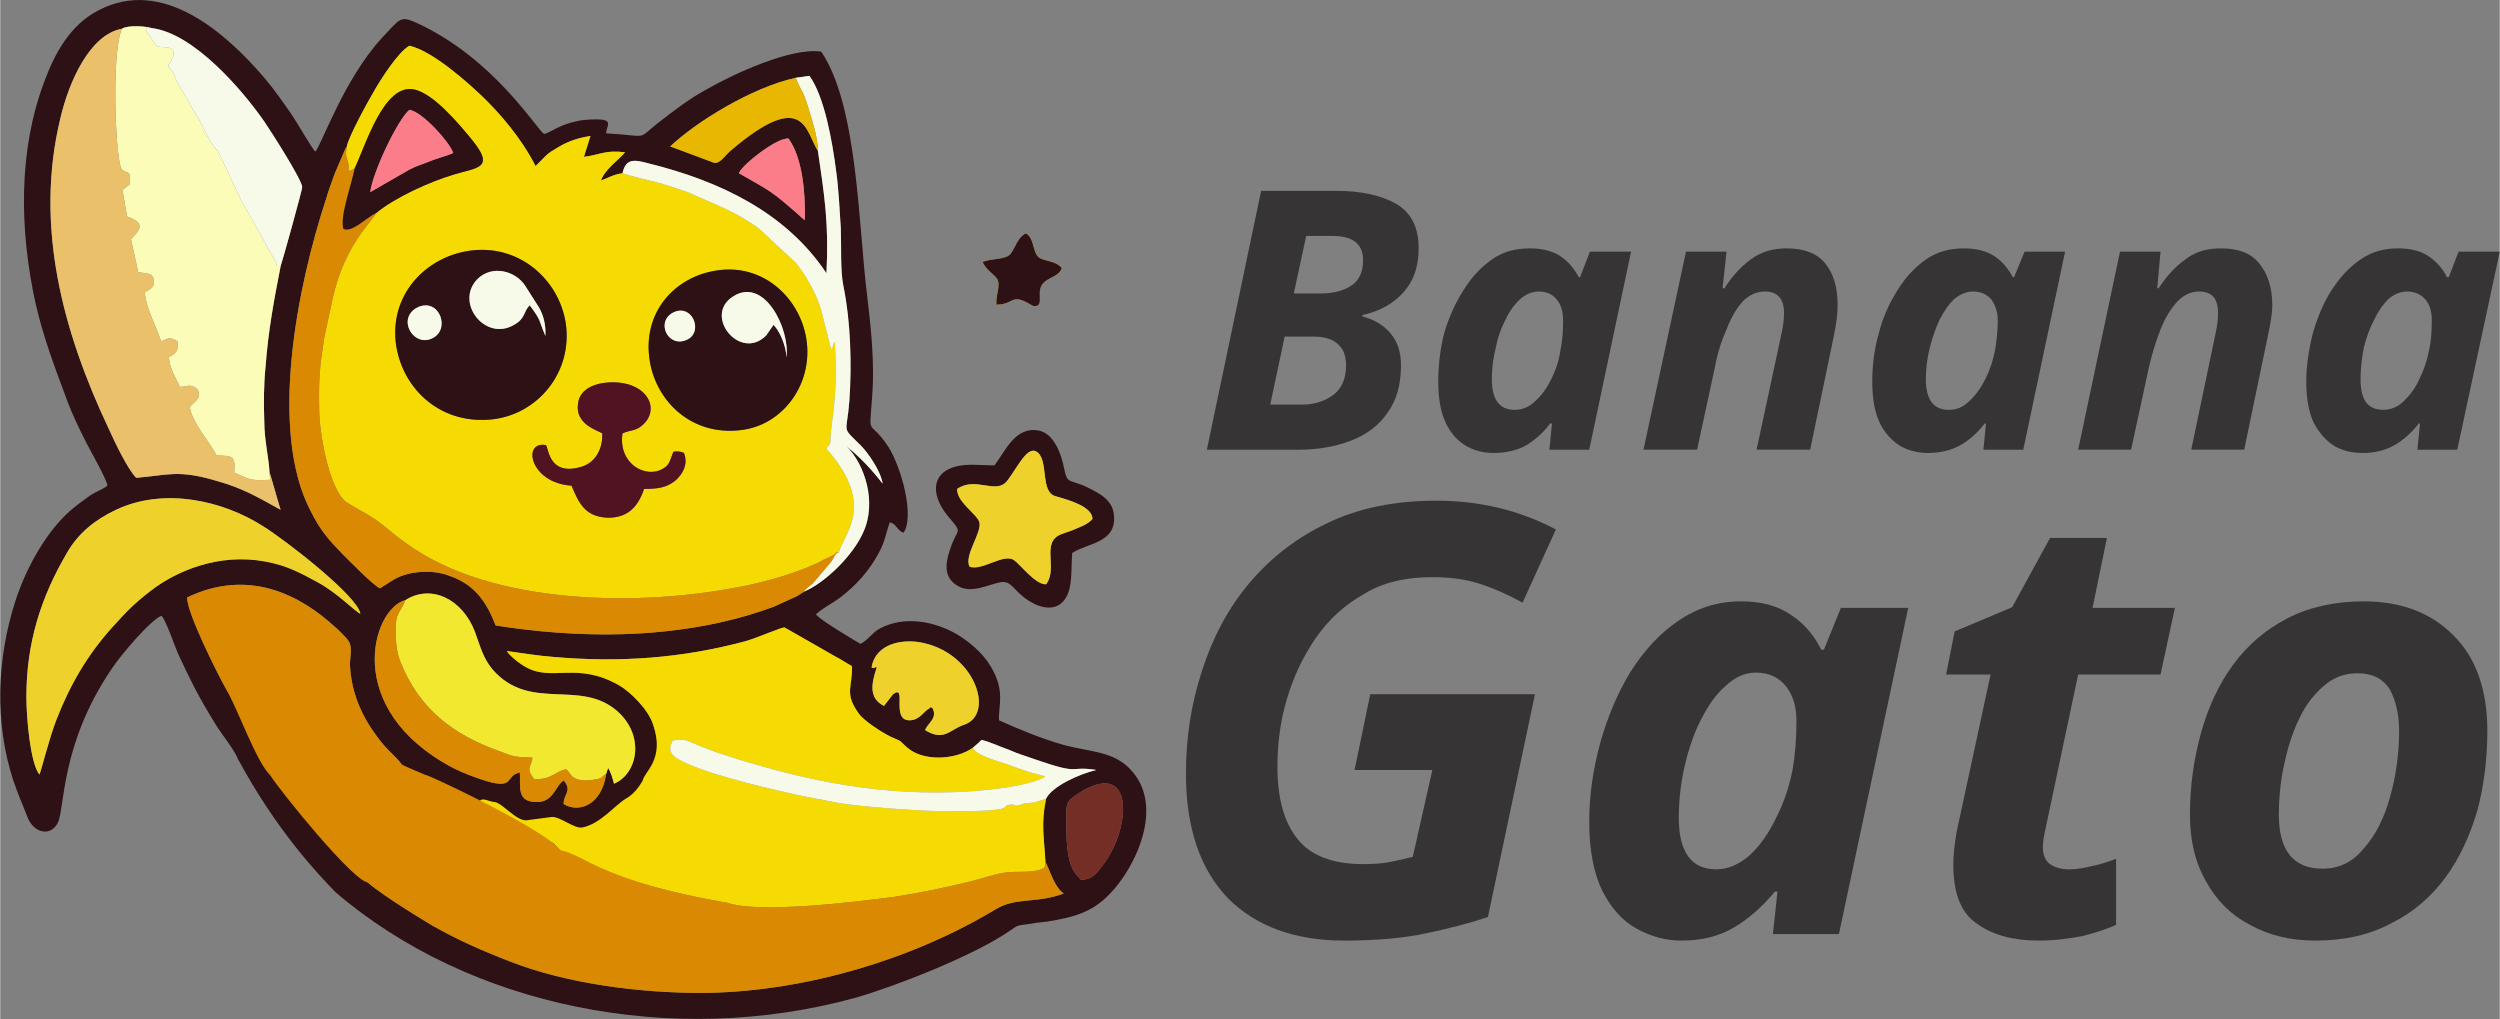 <?xml version="1.0" encoding="UTF-8"?>
<!DOCTYPE svg PUBLIC "-//W3C//DTD SVG 1.1//EN" "http://www.w3.org/Graphics/SVG/1.1/DTD/svg11.dtd">
<!-- Creator: CorelDRAW Home & Student X7 -->
<svg xmlns="http://www.w3.org/2000/svg" xml:space="preserve" width="88.614mm" height="36.12mm" version="1.1" style="shape-rendering:geometricPrecision; text-rendering:geometricPrecision; image-rendering:optimizeQuality; fill-rule:evenodd; clip-rule:evenodd"
viewBox="0 0 3824 1559"
 xmlns:xlink="http://www.w3.org/1999/xlink">
 <rect x="0" y="0" width="3824" height="1559" fill="#808080" stroke="none"/>
 <defs>
  <style type="text/css">
   <![CDATA[
    .fil0 {fill:#2D1115}
    .fil8 {fill:#511222}
    .fil10 {fill:#752E25}
    .fil4 {fill:#D98902}
    .fil9 {fill:#E8B702}
    .fil3 {fill:#EAC06A}
    .fil5 {fill:#EED22B}
    .fil6 {fill:#F2E82F}
    .fil1 {fill:#F5DB02}
    .fil7 {fill:#F7FAE9}
    .fil2 {fill:#FAFCB7}
    .fil11 {fill:#FB7D89}
    .fil12 {fill:#373435;fill-rule:nonzero}
   ]]>
  </style>
 </defs>
 <g id="Layer_x0020_1">
  <path class="fil0" d="M1653 1346c-4,-6 -8,-8 -12,-16 -10,-19 -10,-51 -10,-73 0,-25 -2,-29 15,-41 90,-60 85,49 42,106 -9,12 -16,24 -35,24zm-1033 -428c40,-25 87,-1 106,48 9,25 13,41 27,58 57,66 134,14 191,64 43,38 31,96 -5,111 -2,-8 -5,-18 -9,-24l-3 9c-7,49 -43,60 -65,46 -1,-14 14,-20 0,-36 -13,8 -15,33 -41,33 -31,0 -25,-22 -26,-45 -23,4 -7,26 -51,13 -19,-6 -35,-12 -51,-20 -171,-90 -124,-244 -73,-257zm713 103c5,-30 35,-43 70,-39 87,12 121,111 71,127 -21,7 -30,26 -59,8 3,-10 20,-18 11,-34 -5,-2 0,-2 -5,1 -7,3 -14,18 -30,18 -29,0 -3,-56 -25,-40l-14 18c-24,-12 -19,-35 -11,-59 -6,-1 -1,3 -8,0zm155 123c4,-4 9,-7 13,-12 11,2 30,11 42,15 13,6 27,10 41,15 72,25 49,9 93,16 -26,6 -68,25 -77,44 -8,39 -3,58 -1,96 8,17 14,39 28,49 -44,16 -72,5 -104,24 -126,76 -288,125 -441,128 -105,1 -218,-15 -302,-48 -44,-17 -80,-33 -119,-55 -20,-12 -97,-59 -104,-72 218,27 347,-77 435,-143 2,-12 25,-39 7,-92 -7,-23 -35,-51 -53,-61 -64,-36 -101,-5 -141,-27 -10,-5 -26,-18 -30,-25 23,3 45,7 71,9 102,9 197,2 294,-24 18,-5 56,-22 60,-21l77 44c10,5 18,11 26,15 1,33 -12,41 10,72 7,11 35,29 49,36 21,9 12,5 26,17 24,21 73,19 100,0zm-1202 -230c94,-45 173,-4 227,46 5,4 17,16 20,21 6,8 2,25 2,36 2,43 18,79 43,112 14,19 26,27 36,40 -2,1 -31,13 -33,13 -17,-11 -28,-33 -71,-20 -15,4 -24,-5 -41,-4 -20,0 -24,6 -36,13 -23,-8 -70,-87 -87,-116 -12,-21 -61,-118 -60,-141zm-226 271c-14,-17 -20,-87 -20,-119 0,-82 22,-152 62,-220 17,-30 43,-51 75,-66 74,-35 164,-14 225,25 34,21 145,107 149,134 -9,-4 -34,-31 -65,-48 -26,-14 -47,-26 -81,-32 -70,-13 -135,14 -175,45 -26,20 -38,33 -58,55 -38,42 -65,88 -86,142 -11,28 -23,77 -26,84zm369 -778c-10,51 -19,99 -23,153 -3,29 -3,57 -2,86 0,27 7,55 8,77 2,4 15,52 17,57 -31,-17 -57,-33 -97,-44 -60,-18 -75,-9 -124,-5 -13,-13 -33,-55 -42,-75 -70,-148 -114,-310 -74,-475 13,-56 45,-128 94,-137 10,-6 36,-4 46,-1 64,8 138,94 172,143 9,13 57,88 58,100 1,1 -30,113 -33,121zm701 -142c4,-12 58,-55 76,-53 21,29 26,81 25,125 -3,-2 -19,-17 -23,-20 -32,-28 -42,-31 -78,-52zm87 -146l21 -3c23,32 35,100 41,147 4,29 5,58 7,87 1,27 -1,64 4,88 11,53 13,120 9,176 -4,52 -13,37 18,68 10,10 30,38 33,58 -17,-22 -35,-41 -55,-57 27,27 47,85 25,132 -15,34 -57,76 -90,90l-11 7c-4,2 -7,3 -11,5 -8,4 -16,7 -24,11 -54,20 -110,32 -168,38 -86,9 -175,4 -258,-9 -14,-36 -32,-62 -68,-75 -19,-8 -40,-9 -62,-5 -23,5 -30,13 -47,23 -9,-3 -50,-45 -59,-54 -20,-21 -32,-34 -47,-64 -65,-124 -20,-345 23,-476 4,-14 9,-27 14,-41l15 -35c1,-3 1,-3 3,-5 2,-14 32,-69 41,-84 10,-18 38,-62 55,-71 36,8 91,58 111,77 28,27 60,64 82,107l16 -16c5,-5 11,-8 19,-13 15,-9 30,-14 49,-17l-10 32c24,-3 33,-11 63,-7 -10,12 -30,25 -37,43 10,-3 18,-9 33,-11 5,-23 18,-21 40,-15 109,27 210,75 272,168 4,-74 -3,-119 -13,-187 -19,-29 -20,-97 -133,-1 -8,6 -16,21 -26,19l-67 -25c39,-37 124,-90 192,-105zm-1053 624c-6,5 -17,9 -25,14 -8,6 -17,12 -23,17 -42,32 -76,93 -93,146 -28,87 -32,186 -3,274 7,21 14,36 22,57 10,24 35,29 46,8 11,-22 4,-120 82,-235 12,-19 61,-77 77,-82 8,11 19,44 25,58 21,45 32,67 58,109 8,13 30,41 33,51 61,113 124,178 150,205 204,175 516,239 797,161 62,-18 182,-65 236,-103 11,-8 11,-7 25,-9 11,-2 20,-3 30,-4 45,-7 71,-16 96,-42 38,-38 87,-135 31,-192 -26,-27 -63,-26 -100,-36 -35,-10 -69,-24 -100,-38 -1,-24 10,-45 -13,-83 -12,-20 -32,-37 -52,-49 -33,-19 -80,-29 -118,-8 -11,6 -18,18 -29,23 -12,-7 -61,-36 -68,-45 9,-9 25,-17 36,-25 25,-19 45,-41 60,-69 10,-18 10,-28 17,-47 11,3 11,13 21,16 17,-25 -3,-99 -23,-131 -31,-47 -30,-10 -25,-78 4,-51 -2,-106 -8,-156 -13,-103 -14,-289 -70,-371 -45,-7 -134,34 -174,57 -26,14 -47,30 -69,47 -44,33 -14,25 -86,21 0,-10 10,-19 -7,-21 -9,-1 -28,0 -36,2 -30,6 -40,17 -52,20 -12,-8 -77,-116 -195,-170 -25,-11 -24,-8 -54,24 -58,64 -91,162 -101,173 -4,-3 -28,-45 -37,-58 -14,-20 -25,-36 -41,-55 -59,-69 -156,-155 -254,-103 -43,22 -67,66 -83,110 -39,104 -38,224 -13,338 12,52 29,97 47,145 9,25 19,45 30,67 7,14 32,57 33,67z"/>
  <path class="fil1" d="M952 663c-7,46 35,70 62,54 11,-6 11,-15 16,-26 7,-1 12,0 16,2 7,17 -2,33 -14,43 -13,10 -26,12 -47,12 -9,27 -25,45 -57,44 -34,-2 -43,-23 -54,-49 -64,-4 -76,-69 -39,-62 4,6 5,46 51,34 22,-5 36,-25 35,-52 -8,-5 -42,-14 -37,-46 3,-24 30,-33 57,-32 51,2 68,42 42,65 -11,10 -17,7 -31,13zm143 -249c73,-12 128,43 138,103 12,70 -36,134 -100,141 -74,9 -128,-42 -139,-104 -13,-75 37,-130 101,-140zm-372 -31c76,-8 136,50 143,118 7,75 -49,136 -118,141 -78,6 -135,-50 -143,-119 -8,-77 51,-133 118,-140zm-193 -158c-1,11 -2,10 1,19 2,8 2,5 2,18l9 -4c17,-35 45,-132 92,-121 30,7 68,53 87,76 37,45 9,43 -27,54 -37,11 -90,35 -119,59 -5,12 -48,48 -66,129l-13 60c-7,44 -9,62 -8,112 0,32 14,119 41,141l22 13c34,18 41,30 70,50 129,95 360,99 524,64 34,-7 77,-20 108,-35 5,-3 9,-5 16,-8 15,-6 5,-7 14,-7 7,-27 52,-67 -7,-144 -4,-5 -8,-10 -12,-14 4,-12 1,2 5,-8 2,-4 1,-4 1,-9 1,-8 1,-13 2,-20 7,-49 7,-77 5,-127 -5,6 -1,8 -6,11l-15 -59c-6,-23 -24,-55 -39,-73l-57 -53c-37,-26 -59,-33 -97,-50 -14,-7 -39,-14 -54,-19 -17,-4 -42,-10 -57,-15 -15,2 -23,8 -33,11 7,-18 27,-31 37,-43 -30,-4 -39,4 -63,7l10 -32c-19,3 -34,8 -49,17 -8,5 -14,8 -19,13l-16 16c-22,-43 -54,-80 -82,-107 -20,-19 -75,-69 -111,-77 -17,9 -45,53 -55,71 -9,15 -39,70 -41,84z"/>
  <path class="fil1" d="M1112 1381c48,17 195,-1 256,-9 39,-6 77,-14 114,-23 18,-4 39,-12 55,-14 19,-3 46,2 61,-8l1 -9c-2,-38 -7,-57 1,-96 -25,9 -25,5 -36,8 -16,6 -7,0 -19,1 -18,2 19,11 -101,10 -36,0 -132,-7 -164,-13 -24,-5 -50,-9 -75,-15 -43,-10 -137,-32 -170,-53 -11,-7 -13,-16 -6,-27 19,-4 23,1 36,6 9,4 21,8 31,12 118,39 233,65 361,61 39,-1 116,-8 142,-24 -8,-3 -21,-5 -31,-9 -9,-3 -18,-6 -28,-10 -10,-3 -49,-14 -52,-25 -27,19 -76,21 -100,0 -14,-12 -5,-8 -26,-17 -14,-7 -42,-25 -49,-36 -22,-31 -9,-39 -10,-72 -8,-4 -16,-10 -26,-15l-77 -44c-4,-1 -42,16 -60,21 -97,26 -192,33 -294,24 -26,-2 -48,-6 -71,-9 4,7 20,20 30,25 40,22 77,-9 141,27 18,10 46,38 53,61 18,53 -14,72 -16,85 -2,3 -10,19 -26,28 -17,10 -39,39 -67,44 -12,2 -35,-18 -47,-16 -15,2 -24,3 -38,5 -16,1 -37,-27 -49,-28 -9,-1 -16,-6 -21,-3 -7,5 8,5 52,33 28,18 59,33 59,33 4,4 10,10 11,11 14,19 102,46 171,63 46,11 83,17 84,17z"/>
  <path class="fil2" d="M412 723c-1,-22 -8,-50 -8,-77 -1,-29 -1,-57 2,-86 4,-54 13,-102 23,-153 -10,0 -3,1 -9,-9l-47 -84c-2,-3 -4,-6 -5,-9l-34 -72c-4,-7 -9,-6 -23,-37 -10,-21 -13,-21 -22,-39 -2,-5 -2,-5 -5,-9l-11 -18c-1,-3 -1,-4 -3,-6 -5,-11 -3,-11 -13,-22 1,-7 2,-3 5,-10 13,-25 -15,-18 -21,-21 -5,-3 -14,-20 -18,-23 6,-6 -8,-5 9,-5 -10,-3 -36,-5 -46,1 -17,42 -9,207 0,215 7,8 15,-1 12,23 -1,1 -3,2 -5,4l-4 3c0,0 -1,1 -2,2l7 40c1,0 1,1 2,1l5 2c21,10 11,19 -1,32l11 50c9,3 22,0 24,12 2,12 -7,15 -14,19 2,25 18,53 25,75 11,-3 11,-8 25,0 3,13 -3,20 -13,24 1,18 10,31 17,46 12,-1 16,-5 26,3 10,14 -6,20 -11,28 3,23 33,57 41,74 25,0 29,1 27,26 23,10 23,13 55,11l-1 -11z"/>
  <path class="fil3" d="M412 723l1 11c-32,2 -32,-1 -55,-11 2,-25 -2,-26 -27,-26 -8,-17 -38,-51 -41,-74 5,-8 21,-14 11,-28 -10,-8 -14,-4 -26,-3 -7,-15 -16,-28 -17,-46 10,-4 16,-11 13,-24 -14,-8 -14,-3 -25,0 -7,-22 -23,-50 -25,-75 7,-4 16,-7 14,-19 -2,-12 -15,-9 -24,-12l-11 -50c12,-13 22,-22 1,-32l-5 -2c-1,0 -1,-1 -2,-1l-7 -40c1,-1 2,-2 2,-2l4 -3c2,-2 4,-3 5,-4 3,-24 -5,-15 -12,-23 -9,-8 -17,-173 0,-215 -49,9 -81,81 -94,137 -40,165 4,327 74,475 9,20 29,62 42,75 49,-4 64,-13 124,5 40,11 66,27 97,44 -2,-5 -15,-53 -17,-57z"/>
  <path class="fil4" d="M1112 1381c-236,-41 -224,-93 -280,-78 -25,7 -255,43 -275,41 7,13 84,60 104,72 39,22 75,38 119,55 84,33 197,49 302,48 153,-3 315,-52 441,-128 32,-19 60,-8 104,-24 -14,-10 -20,-32 -28,-49l-1 9c-15,10 -42,5 -61,8 -16,2 -37,10 -55,14 -37,9 -75,17 -114,23 -61,8 -208,26 -256,9z"/>
  <path class="fil4" d="M1230 905c0,-2 9,-9 13,-12l28 -33c6,-9 7,-14 12,-15 -9,0 1,1 -14,7 -7,3 -11,5 -16,8 -31,15 -74,28 -108,35 -164,35 -395,31 -524,-64 -29,-20 -36,-32 -70,-50l-22 -13c-27,-22 -41,-109 -41,-141 -1,-50 1,-68 8,-112l13 -60c18,-81 61,-117 66,-129 -14,6 -37,31 -50,24 -6,-19 14,-72 17,-92l-9 4c0,-13 0,-10 -2,-18 -3,-9 -2,-8 -1,-19 -2,2 -2,2 -3,5l-15 35c-5,14 -10,27 -14,41 -43,131 -88,352 -23,476 15,30 27,43 47,64 9,9 50,51 59,54 17,-10 24,-18 47,-23 22,-4 43,-3 62,5 36,13 54,39 68,75 83,13 172,18 258,9 58,-6 114,-18 168,-38 8,-4 16,-7 24,-11 4,-2 7,-3 11,-5l11 -7z"/>
  <path class="fil5" d="M60 1185c3,-7 15,-56 26,-84 21,-54 48,-100 86,-142 20,-22 32,-35 58,-55 40,-31 105,-58 175,-45 34,6 55,18 81,32 31,17 56,44 65,48 -4,-27 -115,-113 -149,-134 -61,-39 -151,-60 -225,-25 -32,15 -58,36 -75,66 -40,68 -62,138 -62,220 0,32 6,102 20,119z"/>
  <path class="fil4" d="M286 914c-1,23 48,120 60,141 17,29 46,111 67,131 15,24 129,165 150,164 16,0 276,-35 291,-39 44,-13 -220,-136 -203,-125 2,0 -39,-16 -37,-17 -10,-13 -22,-21 -36,-40 -25,-33 -41,-69 -43,-112 0,-11 4,-28 -2,-36 -3,-5 -15,-17 -20,-21 -54,-50 -133,-91 -227,-46z"/>
  <path class="fil6" d="M620 918c-8,19 -15,20 -15,43 0,20 1,35 7,51 29,73 81,112 151,137 24,9 22,9 51,10 0,13 -12,15 3,33 28,1 33,-13 49,-15 7,5 7,23 47,15 10,-2 5,-3 14,-8l3 -9c4,6 7,16 9,24 36,-15 48,-73 5,-111 -57,-50 -134,2 -191,-64 -14,-17 -18,-33 -27,-58 -19,-49 -66,-73 -106,-48z"/>
  <path class="fil0" d="M639 470c33,-15 51,35 21,48 -29,13 -54,-32 -21,-48zm171 -3c-10,10 -6,20 -24,30 -44,26 -91,-34 -56,-70 22,-22 58,-13 73,10l21 33c7,12 11,27 10,44l-2 -5c-8,-19 -4,-18 -22,-42zm-87 -84c-67,7 -126,63 -118,140 8,69 65,125 143,119 69,-5 125,-66 118,-141 -7,-68 -67,-126 -143,-118z"/>
  <path class="fil0" d="M1032 477c28,-11 44,32 18,43 -29,13 -49,-30 -18,-43zm140 36c-40,41 -98,-31 -50,-60 47,-29 86,49 81,94 -1,-18 -10,-40 -20,-50l-11 16zm-77 -99c-64,10 -114,65 -101,140 11,62 65,113 139,104 64,-7 112,-71 100,-141 -10,-60 -65,-115 -138,-103z"/>
  <path class="fil7" d="M1217 119c3,8 7,16 12,25 3,8 6,16 9,27 5,15 13,42 13,60 10,68 17,113 13,187 -62,-93 -163,-141 -272,-168 -22,-6 -35,-8 -40,15 15,5 40,11 57,15 15,5 40,12 54,19 38,17 60,24 97,50l57 53c15,18 33,50 39,73l15 59c5,-3 1,-5 6,-11 2,50 2,78 -5,127 -1,7 -1,12 -2,20 0,5 1,5 -1,9 -4,10 -1,-4 -5,8 4,4 8,9 12,14 59,77 14,117 7,144 -5,1 -6,6 -12,15l-28 33c-4,3 -13,10 -13,12 33,-14 75,-56 90,-90 22,-47 2,-105 -25,-132 20,16 38,35 55,57 -3,-20 -23,-48 -33,-58 -31,-31 -22,-16 -18,-68 4,-56 2,-123 -9,-176 -5,-24 -3,-61 -4,-88 -2,-29 -3,-58 -7,-87 -6,-47 -18,-115 -41,-147l-21 3z"/>
  <path class="fil7" d="M429 407c3,-8 34,-120 33,-121 -1,-12 -49,-87 -58,-100 -34,-49 -108,-135 -172,-143 -17,0 -3,-1 -9,5 4,3 13,20 18,23 6,3 34,-4 21,21 -3,7 -4,3 -5,10 10,11 8,11 13,22 2,2 2,3 3,6l11 18c3,4 3,4 5,9 9,18 12,18 22,39 14,31 19,30 23,37l34 72c1,3 3,6 5,9l47 84c6,10 -1,9 9,9z"/>
  <path class="fil0" d="M1464 748c29,-20 60,10 77,-13 16,-21 31,-55 46,-43 17,14 4,60 27,67 21,6 57,16 57,35 -8,9 -19,12 -30,17 -6,2 -11,4 -17,6 -33,12 -5,52 -24,77 -17,0 -39,-30 -49,-37 -16,-11 -49,17 -68,10 -9,-17 19,-52 15,-68 -4,-13 -35,-31 -34,-51zm57 -36l-34 -1c-65,0 -67,44 -36,80 23,27 13,15 2,50 -8,23 -9,44 13,56 20,11 44,-2 63,-6 19,-4 20,13 46,29 18,11 42,16 55,-5 11,-17 8,-45 10,-69 22,-15 67,-15 64,-56 -1,-19 -13,-29 -25,-36 -46,-27 -45,-7 -52,-40 -4,-20 -15,-50 -37,-55 -37,-8 -52,31 -69,53z"/>
  <path class="fil7" d="M1600 1222c9,-19 51,-38 77,-44 -44,-7 -21,9 -93,-16 -14,-5 -28,-9 -41,-15 -12,-4 -31,-13 -42,-15 -4,5 -9,8 -13,12 3,11 42,22 52,25 10,4 19,7 28,10 10,4 23,6 31,9 -26,16 -103,23 -142,24 -128,4 -243,-22 -361,-61 -10,-4 -22,-8 -31,-12 -13,-5 -17,-10 -36,-6 -7,11 -5,20 6,27 33,21 127,43 170,53 25,6 51,10 75,15 32,6 128,13 164,13 120,1 83,-8 101,-10 12,-1 3,5 19,-1 11,-3 11,1 36,-8z"/>
  <path class="fil4" d="M927 1184c-9,5 -4,6 -14,8 -40,8 -40,-10 -47,-15 -16,2 -21,16 -49,15 -15,-18 -3,-20 -3,-33 -29,-1 -27,-1 -51,-10 -70,-25 -122,-64 -151,-137 -6,-16 -7,-31 -7,-51 0,-23 7,-24 15,-43 -51,13 -98,167 73,257 16,8 32,14 51,20 44,13 28,-9 51,-13 1,23 -5,45 26,45 26,0 28,-25 41,-33 14,16 -1,22 0,36 22,14 58,3 65,-46z"/>
  <path class="fil5" d="M1464 748c-1,20 30,38 34,51 4,16 -24,51 -15,68 19,7 52,-21 68,-10 10,7 32,37 49,37 19,-25 -9,-65 24,-77 6,-2 11,-4 17,-6 11,-5 22,-8 30,-17 0,-19 -36,-29 -57,-35 -23,-7 -10,-53 -27,-67 -15,-12 -30,22 -46,43 -17,23 -48,-7 -77,13z"/>
  <path class="fil8" d="M941 585c-27,-1 -54,8 -57,32 -5,32 29,41 37,46 1,27 -13,47 -35,52 -46,12 -47,-28 -51,-34 -37,-7 -25,58 39,62 11,26 20,47 54,49 32,1 48,-17 57,-44 21,0 34,-2 47,-12 12,-10 21,-26 14,-43 -4,-2 -9,-3 -16,-2 -5,11 -5,20 -16,26 -27,16 -69,-8 -62,-54 14,-6 20,-3 31,-13 26,-23 9,-63 -42,-65z"/>
  <path class="fil0" d="M566 294c4,-31 42,-111 60,-126 20,3 62,50 67,66 -8,4 -24,8 -34,12 -12,5 -23,8 -34,14l-59 34zm-24 -36c-3,20 -23,73 -17,92 13,7 36,-18 50,-24 29,-24 82,-48 119,-59 36,-11 64,-9 27,-54 -19,-23 -57,-69 -87,-76 -47,-11 -75,86 -92,121z"/>
  <path class="fil5" d="M1333 1021c7,3 2,-1 8,0 -8,24 -13,47 11,59l14 -18c22,-16 -4,40 25,40 16,0 23,-15 30,-18 5,-3 0,-3 5,-1 9,16 -8,24 -11,34 29,18 38,-1 59,-8 50,-16 16,-115 -71,-127 -35,-4 -65,9 -70,39z"/>
  <path class="fil9" d="M1251 231c0,-18 -8,-45 -13,-60 -3,-11 -6,-19 -9,-27 -5,-9 -9,-17 -12,-25 -68,15 -153,68 -192,105l67 25c10,2 18,-13 26,-19 113,-96 114,-28 133,1z"/>
  <path class="fil10" d="M1653 1346c19,0 26,-12 35,-24 43,-57 48,-166 -42,-106 -17,12 -15,16 -15,41 0,22 0,54 10,73 4,8 8,10 12,16z"/>
  <path class="fil11" d="M566 294l59 -34c11,-6 22,-9 34,-14 10,-4 26,-8 34,-12 -5,-16 -47,-63 -67,-66 -18,15 -56,95 -60,126z"/>
  <path class="fil7" d="M810 467c18,24 14,23 22,42l2 5c1,-17 -3,-32 -10,-44l-21 -33c-15,-23 -51,-32 -73,-10 -35,36 12,96 56,70 18,-10 14,-20 24,-30z"/>
  <path class="fil5" d="M1503 401c5,11 15,17 21,24 8,10 -1,24 0,41 27,0 22,-17 49,-2 1,1 6,3 7,4 21,3 1,-24 18,-37 10,-8 22,-9 26,-21 -10,-12 -29,-10 -36,-17 -9,-9 -6,-29 -19,-36 -13,7 -15,20 -23,31 -7,10 -32,7 -43,13z"/>
  <path class="fil0" d="M1503 401c11,-6 36,-3 43,-13 8,-11 10,-24 23,-31 13,7 10,27 19,36 7,7 26,5 36,17 -4,12 -16,13 -26,21 -17,13 3,40 -18,37 -1,-1 -6,-3 -7,-4 -27,-15 -22,2 -49,2 -1,-17 8,-31 0,-41 -6,-7 -16,-13 -21,-24zm-5 34c0,0 0,0 0,0z"/>
  <path class="fil11" d="M1130 265c36,21 46,24 78,52 4,3 20,18 23,20 1,-44 -4,-96 -25,-125 -18,-2 -72,41 -76,53z"/>
  <path class="fil7" d="M1183 497c10,10 19,32 20,50 5,-45 -34,-123 -81,-94 -48,29 10,101 50,60l11 -16z"/>
  <path class="fil7" d="M639 470c-33,16 -8,61 21,48 30,-13 12,-63 -21,-48z"/>
  <path class="fil7" d="M1032 477c-31,13 -11,56 18,43 26,-11 10,-54 -18,-43z"/>
  <path class="fil12" d="M1846 688l83 -396 116 0c37,0 68,7 91,20 23,14 34,36 34,68 0,27 -7,49 -23,67 -15,17 -36,29 -63,35l0 2c18,5 32,13 43,26 11,13 16,29 16,49 0,30 -7,54 -21,73 -13,19 -32,33 -55,42 -24,9 -50,14 -80,14l-141 0zm173 -239c20,0 36,-4 48,-12 12,-8 18,-21 18,-39 0,-25 -16,-37 -46,-37l-41 0 -19 88 40 0zm-27 170c20,0 36,-6 49,-16 12,-10 18,-25 18,-44 0,-14 -4,-25 -12,-32 -8,-8 -21,-12 -37,-12l-45 0 -22 104 49 0z"/>
  <path id="1" class="fil12" d="M2285 693c-15,0 -28,-3 -41,-10 -14,-8 -24,-19 -32,-35 -8,-16 -12,-38 -12,-64 0,-25 3,-50 9,-74 7,-24 17,-46 29,-65 12,-20 27,-36 44,-48 17,-12 36,-17 58,-17 19,0 35,4 47,12 12,8 21,19 28,32l2 0 15 -39 63 0 -64 303 -61 0 4 -40 -3 0c-10,14 -23,25 -36,33 -14,8 -31,12 -50,12zm32 -66c11,0 22,-4 31,-13 10,-9 18,-20 25,-34 7,-14 12,-29 14,-45 3,-13 4,-28 4,-45 0,-13 -3,-24 -10,-32 -6,-8 -16,-12 -27,-12 -10,0 -20,4 -28,11 -9,8 -17,19 -23,32 -7,13 -12,27 -15,43 -4,16 -6,32 -6,48 0,32 12,47 35,47z"/>
  <path id="2" class="fil12" d="M2514 688l65 -303 62 0 -6 56 3 0c11,-18 25,-33 40,-44 16,-12 34,-17 55,-17 26,0 46,7 59,23 13,16 19,37 19,64 0,13 -2,29 -6,48l-36 173 -82 0 38 -177c3,-13 4,-24 4,-32 0,-22 -10,-33 -29,-33 -13,0 -24,5 -34,15 -10,11 -18,25 -25,43 -8,18 -14,37 -18,59l-27 125 -82 0z"/>
  <path id="3" class="fil12" d="M2949 693c-14,0 -28,-3 -41,-10 -13,-8 -24,-19 -32,-35 -8,-16 -12,-38 -12,-64 0,-25 3,-50 10,-74 6,-24 16,-46 28,-65 12,-20 27,-36 44,-48 17,-12 37,-17 58,-17 19,0 35,4 47,12 12,8 21,19 28,32l2 0 16 -39 62 0 -64 303 -61 0 4 -40 -2 0c-11,14 -23,25 -37,33 -14,8 -31,12 -50,12zm32 -66c12,0 22,-4 31,-13 10,-9 18,-20 25,-34 7,-14 12,-29 15,-45 2,-13 4,-28 4,-45 0,-13 -4,-24 -10,-32 -7,-8 -16,-12 -28,-12 -10,0 -19,4 -28,11 -9,8 -16,19 -23,32 -6,13 -11,27 -15,43 -4,16 -6,32 -6,48 0,32 12,47 35,47z"/>
  <path id="4" class="fil12" d="M3179 688l64 -303 62 0 -5 56 2 0c12,-18 25,-33 41,-44 15,-12 33,-17 54,-17 27,0 46,7 59,23 13,16 20,37 20,64 0,13 -3,29 -7,48l-36 173 -81 0 37 -177c3,-13 4,-24 4,-32 0,-22 -9,-33 -29,-33 -12,0 -23,5 -33,15 -10,11 -19,25 -26,43 -7,18 -13,37 -18,59l-27 125 -81 0z"/>
  <path id="5" class="fil12" d="M3614 693c-15,0 -29,-3 -42,-10 -13,-8 -23,-19 -32,-35 -8,-16 -12,-38 -12,-64 0,-25 4,-50 10,-74 7,-24 16,-46 28,-65 13,-20 27,-36 45,-48 17,-12 36,-17 57,-17 20,0 35,4 47,12 12,8 22,19 28,32l3 0 15 -39 63 0 -65 303 -61 0 4 -40 -2 0c-11,14 -23,25 -37,33 -14,8 -30,12 -49,12zm32 -66c11,0 21,-4 31,-13 9,-9 18,-20 24,-34 7,-14 12,-29 15,-45 3,-13 4,-28 4,-45 0,-13 -3,-24 -10,-32 -7,-8 -16,-12 -28,-12 -10,0 -19,4 -28,11 -8,8 -16,19 -22,32 -7,13 -12,27 -16,43 -3,16 -5,32 -5,48 0,32 11,47 35,47z"/>
  <path class="fil12" d="M2056 1439c-76,0 -135,-22 -178,-65 -42,-44 -64,-107 -64,-190 0,-55 8,-108 25,-159 16,-50 40,-95 72,-133 33,-39 73,-70 120,-92 48,-23 103,-34 166,-34 65,0 126,14 183,44l-51 112c-22,-12 -44,-22 -66,-29 -22,-7 -46,-10 -72,-10 -41,0 -76,8 -105,26 -30,17 -54,39 -74,68 -19,28 -34,59 -44,94 -10,34 -14,68 -14,102 0,48 10,85 31,111 20,25 54,38 100,38 16,0 29,-1 40,-3 11,-2 23,-5 36,-8l30 -133 -119 0 24 -116 252 0 -72 341c-30,10 -62,18 -95,25 -33,7 -75,11 -125,11z"/>
  <path id="1" class="fil12" d="M2572 1439c-24,0 -46,-6 -68,-18 -22,-12 -39,-31 -53,-58 -13,-27 -20,-62 -20,-106 0,-41 6,-81 17,-121 11,-39 26,-75 46,-108 21,-33 45,-59 73,-78 29,-20 61,-30 96,-30 32,0 57,7 77,21 20,13 35,31 46,53l4 0 26 -64 103 0 -106 499 -101 0 7 -65 -4 0c-18,22 -38,40 -61,54 -23,14 -50,21 -82,21zm53 -109c19,0 36,-8 52,-22 16,-15 29,-34 40,-57 12,-23 20,-48 25,-73 4,-22 6,-47 6,-75 0,-22 -5,-39 -16,-53 -11,-14 -27,-21 -46,-21 -17,0 -32,7 -46,20 -15,13 -27,30 -38,52 -11,21 -19,45 -25,71 -6,26 -9,53 -9,79 0,52 19,79 57,79z"/>
  <path id="2" class="fil12" d="M3118 1439c-39,0 -71,-9 -94,-26 -24,-16 -36,-46 -36,-90 0,-15 2,-32 5,-50l52 -241 -68 0 13 -66 88 -37 58 -106 87 0 -22 107 126 0 -22 102 -126 0 -51 241c-2,9 -3,17 -3,24 0,11 4,20 11,25 7,5 17,8 29,8 12,0 23,-2 35,-5 11,-2 23,-6 37,-11l0 101c-14,6 -31,12 -51,17 -21,4 -43,7 -68,7z"/>
  <path id="3" class="fil12" d="M3542 1439c-38,0 -71,-8 -100,-24 -29,-15 -51,-37 -67,-66 -17,-29 -25,-63 -25,-103 0,-44 6,-85 17,-125 11,-39 27,-74 49,-104 22,-30 50,-54 83,-71 33,-17 72,-26 117,-26 58,0 104,18 138,53 34,34 51,83 51,145 0,42 -5,83 -15,121 -11,38 -27,73 -48,102 -22,30 -49,54 -83,71 -33,18 -72,27 -117,27zm11 -110c25,0 46,-10 63,-31 18,-20 31,-46 40,-78 9,-32 14,-66 14,-102 0,-25 -5,-46 -14,-63 -10,-16 -26,-25 -50,-25 -20,0 -38,7 -53,21 -16,14 -28,31 -38,53 -10,22 -17,46 -22,71 -5,25 -7,49 -7,71 0,55 22,83 67,83z"/>
 </g>
</svg>
